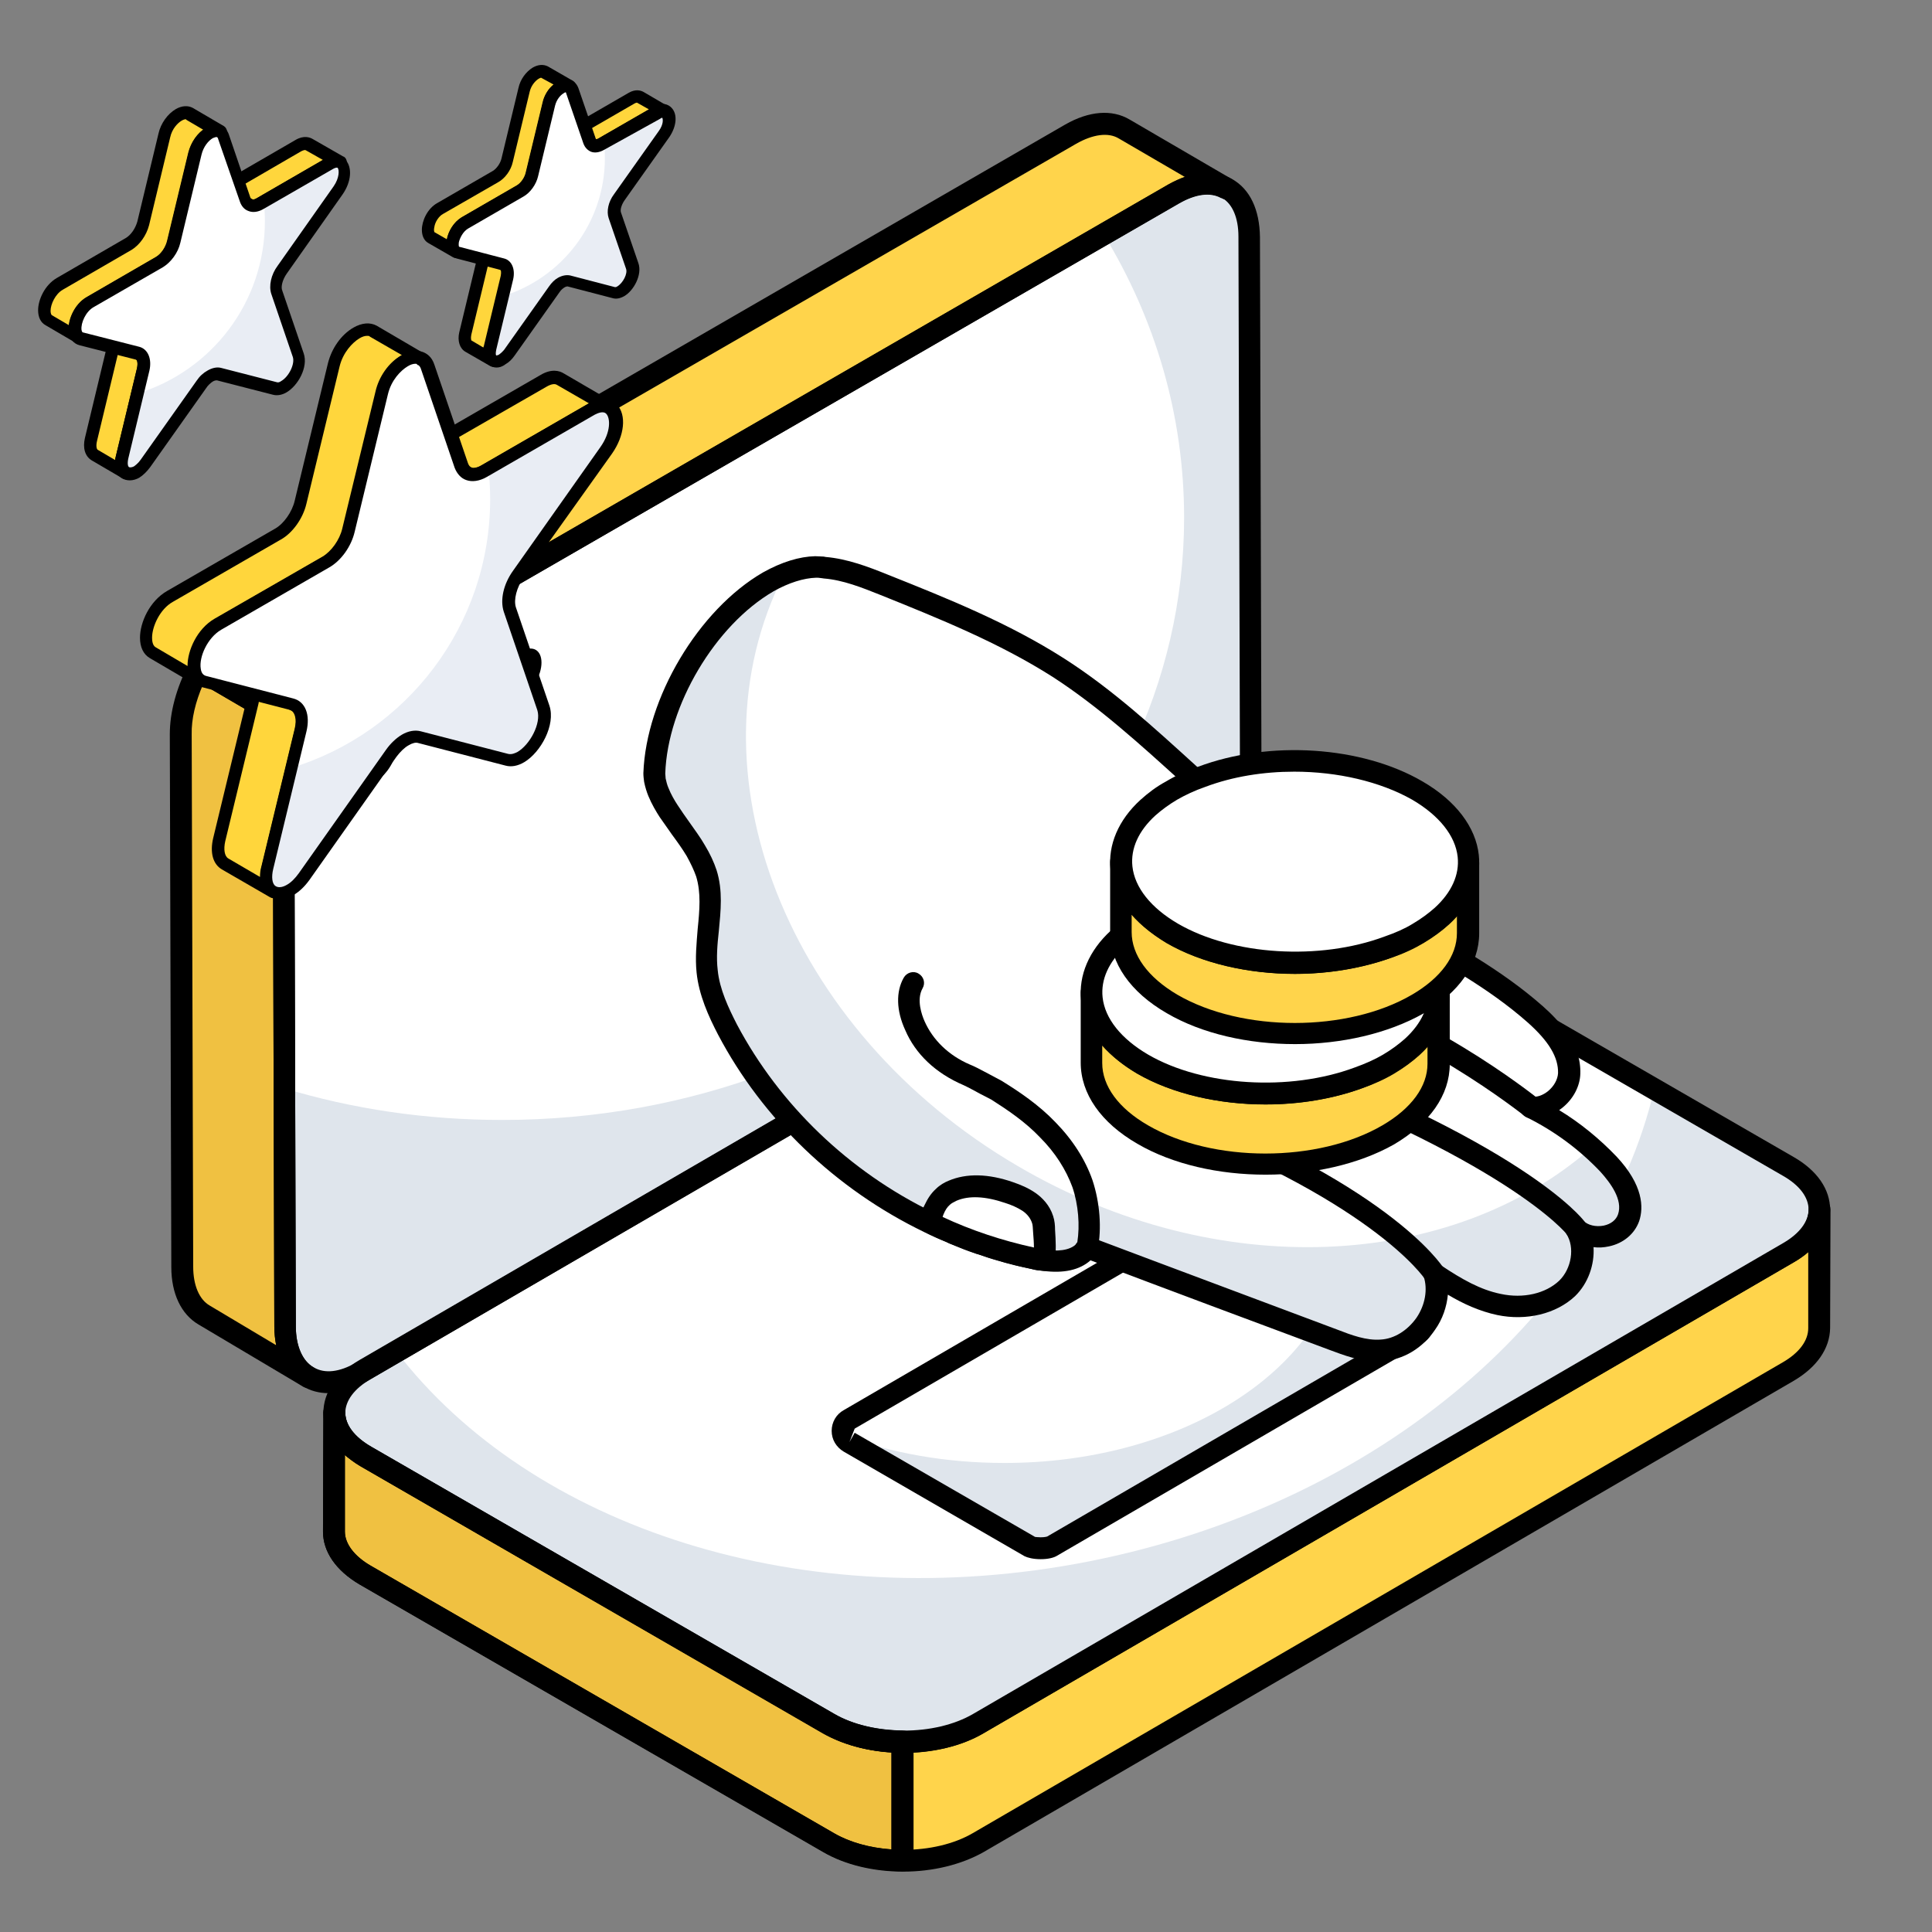 <?xml version="1.0" encoding="utf-8"?>
<!-- Generator: Adobe Illustrator 23.0.2, SVG Export Plug-In . SVG Version: 6.00 Build 0)  -->
<svg version="1.1" id="Layer_1" xmlns="http://www.w3.org/2000/svg" xmlns:xlink="http://www.w3.org/1999/xlink" x="0px" y="0px"
	 viewBox="0 0 512 512" style="enable-background:new 0 0 512 512;" xml:space="preserve">
<rect x="0" y="0" width="512" height="512" fill="#808080" stroke="none"/>
<style type="text/css">
	.st0{fill:#FFFFFF;}
	.st1{fill:#DFE5EC;}
	.st2{fill:#FFD44B;}
	.st3{fill:#F0C141;}
	.st4{enable-background:new    ;}
	.st5{fill:#FFD63C;}
	.st6{fill:#E9EDF4;}
</style>
<g>
	<g>
		<g>
			<path class="st0" d="M311,51.4c11-6.3,19.9-1.3,19.9,11.4l0.4,141.1c0,12.7-8.8,28-19.8,34.3l-216,125.6c-11,6.3-20,0.5-20-12.2
				l-0.4-141.1c0-12.6,8.9-28,19.8-34.3L311,51.4z"/>
		</g>
		<g>
			<path class="st1" d="M331.3,203.8c0,12.7-8.9,28-19.8,34.3l-216,125.6c-11,6.3-20,0.4-20.1-12.2l-0.1-63.1
				c18.1,5.5,37.6,8.4,57.8,8.4c99.8,0,180.7-71.5,180.7-159.6c0-27.2-7.7-52.8-21.3-75.1L311,51.4c11-6.3,19.9-1.2,19.9,11.4
				L331.3,203.8z"/>
		</g>
		<g>
			<g>
				<g>
					<g>
						<g>
							<path class="st2" d="M482.1,320.7l-0.1,31.5c-0.1,4.1-2.8,8.2-8.2,11.4L259.2,488.3c-10.9,6.4-28.7,6.4-39.7,0L96.7,417.4
								c-5.5-3.2-8.2-7.4-8.2-11.5l0.1-31.6c0,4.2,2.8,8.4,8.3,11.6l122.8,70.8c11,6.4,28.8,6.4,39.7,0l214.7-124.7
								C479.4,328.9,482.1,324.8,482.1,320.7z"/>
						</g>
					</g>
					<g>
						<g>
							<path class="st3" d="M239.1,461.6c-7.1-0.1-14.1-1.6-19.5-4.8L96.9,386c-5.5-3.2-8.3-7.4-8.3-11.6l-0.1,31.6
								c0,4.1,2.8,8.3,8.2,11.5l122.8,70.8c5.4,3.1,12.5,4.7,19.6,4.8V461.6z"/>
						</g>
					</g>
					<g>
						<g>
							<path class="st0" d="M473.8,309.1c11,6.4,11,16.6,0.1,23L259.3,456.8c-10.9,6.3-28.7,6.4-39.7,0L96.8,385.9
								c-11-6.3-11-16.6-0.1-23l214.7-124.8c10.9-6.3,28.7-6.4,39.6,0L473.8,309.1z"/>
						</g>
					</g>
					<g>
						<g>
							<path class="st1" d="M474,332.1L259.3,456.8c-10.9,6.3-28.6,6.3-39.7,0L96.8,385.9c-11-6.3-11-16.6-0.1-23l8.3-4.8
								c35.7,46.6,107.7,70.6,183.5,55.7c77.7-15.3,136.3-66.8,149.9-125.2l35.4,20.4C484.9,315.5,484.9,325.7,474,332.1z"/>
						</g>
					</g>
				</g>
			</g>
		</g>
		<g>
			<path class="st3" d="M47.9,194.6l0.4,141.1c0,6.2,2.3,10.7,5.8,12.8l27.6,16.4c-3.5-2-6.1-7.1-6.1-13.3l-0.4-141.1
				c0-5.6,1.8-11.6,4.6-17.2l-27.2-15.9C49.6,183,47.8,189,47.9,194.6z"/>
		</g>
		<g>
			<path class="st2" d="M297.9,34.2c-3.6-2.1-8.6-1.8-14.2,1.4L67.7,160.3c-6.1,3.6-11.5,9.9-15.2,17.1l27.2,15.9
				c3.6-7.1,9.1-13.5,15.2-17.1L311,51.4c5.5-3.2,10.5-3.5,14.1-1.4L297.9,34.2z"/>
		</g>
		<g>
			<path d="M87,369.2c-2.4,0-4.7-0.6-6.7-1.8c-4.8-2.8-7.6-8.6-7.6-15.9l-0.4-141.1c0-13.7,9.3-29.9,21.3-36.8L309.6,48.9
				c6.3-3.6,12.3-4.1,17-1.4c4.7,2.7,7.2,8.1,7.3,15.3l0.4,141.1c0,13.8-9.3,29.9-21.2,36.8L97,366.2
				C93.5,368.2,90.2,369.2,87,369.2z M319.9,51.5c-2.2,0-4.8,0.8-7.5,2.4l0,0L96.4,178.6c-10.2,5.9-18.4,20.1-18.4,31.8l0.4,141.1
				c0,5.2,1.7,9.2,4.8,10.9c2.9,1.7,6.8,1.2,11-1.2l216-125.6c10.2-5.9,18.4-20.1,18.4-31.8l-0.4-141.1c0-5-1.6-8.7-4.4-10.3
				C322.6,51.8,321.3,51.5,319.9,51.5z M311,51.4L311,51.4L311,51.4z"/>
		</g>
		<g>
			<g>
				<g>
					<g>
						<g>
							<path d="M239.4,496c-7.7,0-15.3-1.7-21.3-5.2L95.3,419.9c-6.3-3.7-9.7-8.7-9.7-14l0.1-31.6c0-1.6,1.3-2.9,2.9-2.9l0,0
								c1.6,0,2.9,1.3,2.9,2.9c0,3.3,2.4,6.5,6.9,9.1l122.7,70.8c10.2,5.9,26.7,5.9,36.8,0l214.7-124.8c4.3-2.5,6.7-5.7,6.7-8.9v0
								c0-1.6,1.3-2.9,2.9-2.9l0,0c1.6,0,2.9,1.3,2.9,2.9v0l0,0c0,0,0,0,0,0l-0.1,31.5c-0.1,5.4-3.5,10.3-9.6,13.9L260.7,490.8
								C254.7,494.2,247.1,496,239.4,496z M91.4,385.6l0,20.3c0,3.2,2.5,6.5,6.8,9L221,485.8c10.2,5.9,26.7,5.9,36.8,0l214.7-124.8
								c4.3-2.5,6.7-5.7,6.7-9l0-20.2c-1.1,1-2.4,1.9-3.8,2.7L260.7,459.3c-11.9,7-30.6,7-42.6,0L95.4,388.5
								C93.9,387.6,92.6,386.6,91.4,385.6z"/>
						</g>
					</g>
					<g>
						<g>
							<path d="M239.1,495.9C239.1,495.9,239.1,495.9,239.1,495.9c-7.9-0.1-15.4-1.9-21-5.2L95.3,419.9c-6.3-3.7-9.7-8.7-9.7-14
								l0.1-31.6c0-1.6,1.3-2.9,2.9-2.9l0,0c1.6,0,2.9,1.3,2.9,2.9c0,3.3,2.4,6.5,6.9,9.1l122.7,70.8c4.8,2.8,11.2,4.3,18.1,4.4
								c1.6,0,2.9,1.3,2.9,2.9v31.5c0,0.8-0.3,1.5-0.8,2C240.6,495.6,239.9,495.9,239.1,495.9z M91.4,385.6l0,20.3
								c0,3.2,2.5,6.5,6.8,9L221,485.8c4.1,2.4,9.4,3.9,15.2,4.3v-25.7c-6.8-0.4-13.1-2.2-18.1-5L95.4,388.5
								C93.9,387.6,92.6,386.6,91.4,385.6z"/>
						</g>
					</g>
					<g>
						<g>
							<path d="M239.5,464.5c-7.7,0-15.3-1.7-21.3-5.2L95.4,388.4c-6.2-3.6-9.7-8.6-9.7-14c0-5.4,3.4-10.4,9.6-14L310,235.7
								c11.9-6.9,30.6-6.9,42.5,0l122.8,70.9l0,0c6.3,3.6,9.7,8.6,9.7,14c0,5.4-3.4,10.3-9.6,13.9L260.7,459.3
								C254.8,462.8,247.1,464.5,239.5,464.5z M331.2,236.3c-6.7,0-13.3,1.5-18.4,4.4L98.2,365.5c-4.3,2.5-6.7,5.7-6.7,9
								c0,3.3,2.4,6.5,6.8,9l122.8,70.9c10.2,5.9,26.7,5.9,36.8,0l214.7-124.8c4.3-2.5,6.7-5.7,6.7-9c0-3.3-2.4-6.5-6.8-9
								l-122.8-70.9C344.5,237.8,337.9,236.3,331.2,236.3z"/>
						</g>
					</g>
				</g>
			</g>
		</g>
		<g>
			<path d="M81.6,367.8c-0.5,0-1-0.1-1.4-0.4c-0.2-0.1-0.3-0.2-0.5-0.3L52.6,351c-4.6-2.7-7.2-8.2-7.2-15.2L45,194.6
				c0-5.8,1.7-12.2,5-18.6c0.4-0.7,1-1.2,1.7-1.4c0.8-0.2,1.6-0.1,2.3,0.3l27.2,15.9c1.3,0.8,1.8,2.4,1.1,3.8
				c-2.8,5.5-4.3,11.2-4.3,15.9l0.4,141.1c0,5.5,2.1,9.2,4.4,10.6l0.3,0.2c1.4,0.8,1.8,2.5,1,3.9C83.5,367.2,82.6,367.8,81.6,367.8z
				 M53.8,181.4c-2,4.6-3.1,9.2-3,13.2v0l0.4,141.1c0,4.9,1.6,8.7,4.4,10.3l17.6,10.5c-0.3-1.6-0.5-3.2-0.5-4.9l-0.4-141.1
				c0-5,1.3-10.5,3.8-16.1L53.8,181.4z"/>
		</g>
		<g>
			<path d="M79.7,196.1c-0.5,0-1-0.1-1.4-0.4l-27.2-15.9c-1.3-0.8-1.8-2.4-1.1-3.8c4.1-7.9,10-14.6,16.3-18.2L282.3,33
				c6.3-3.6,12.4-4.1,17.1-1.3l27.1,15.8c0,0,0.1,0,0.1,0.1c1.4,0.8,1.8,2.6,1,3.9c-0.8,1.4-2.6,1.8-3.9,1l-0.1,0
				c-2.8-1.6-6.7-1.1-11.1,1.4L96.4,178.6c-5.4,3.1-10.5,8.9-14.1,15.9c-0.4,0.7-1,1.2-1.8,1.5C80.3,196.1,80,196.1,79.7,196.1z
				 M56.4,176.3l22.2,13c4-6.7,9.3-12.3,14.9-15.6L309.6,48.9c1.5-0.8,3-1.5,4.4-2l-17.5-10.2c0,0,0,0,0,0
				c-2.8-1.7-6.9-1.1-11.3,1.4L69.1,162.8C64.4,165.5,59.8,170.4,56.4,176.3z"/>
		</g>
		<g>
			<g>
				<g>
					<g>
						<path d="M99.8,194.9c2.9-1.7,5.2-0.3,5.2,3c0,3.3-2.3,7.3-5.2,8.9c-2.9,1.6-5.2,0.3-5.2-3C94.6,200.5,96.9,196.5,99.8,194.9z"
							/>
					</g>
				</g>
			</g>
		</g>
		<g>
			<g>
				<g>
					<g>
						<path d="M119.1,183.7c2.9-1.7,5.2-0.3,5.2,3c0,3.3-2.3,7.3-5.2,8.9c-2.9,1.6-5.2,0.3-5.2-3
							C113.9,189.4,116.2,185.4,119.1,183.7z"/>
					</g>
				</g>
			</g>
		</g>
		<g>
			<g>
				<g>
					<g>
						<path d="M138.3,172.6c2.9-1.7,5.2-0.3,5.2,3c0,3.3-2.3,7.3-5.2,8.9c-2.9,1.6-5.2,0.3-5.2-3
							C133.2,178.3,135.5,174.2,138.3,172.6z"/>
					</g>
				</g>
			</g>
		</g>
		<g>
			<path class="st0" d="M275.8,410.3c-1.6,0-2.7-0.4-2.9-0.5l-47.8-27.6c-2.3-1.3-2.3-4.7,0-6.1l96.8-56.3c0.2-0.1,1.3-0.5,2.9-0.5
				c1.6,0,2.7,0.4,2.9,0.5l47.8,27.6c2.3,1.3,2.3,4.7,0,6.1l-96.8,56.3C278.5,410,277.4,410.3,275.8,410.3z"/>
		</g>
		<g>
			<path class="st1" d="M375.5,353.6l-96.8,56.3c-0.2,0.1-1.3,0.4-2.9,0.4c-1.7,0-2.7-0.4-3-0.5l-47.8-27.6
				c-0.8-0.4-1.4-1.2-1.6-1.9c12.7,4.8,27.3,7.4,42.8,7.4c44.8,0,81.9-22.5,88.7-52l20.5,11.9C377.8,348.9,377.8,352.2,375.5,353.6z
				"/>
		</g>
		<g>
			<path d="M275.8,413.2c-2,0-3.5-0.4-4.3-0.8l-47.9-27.7c-2-1.2-3.2-3.2-3.2-5.5c0-2.3,1.2-4.4,3.2-5.5l96.8-56.3
				c1.8-0.9,7-0.8,8.5-0.1l48,27.7c2,1.2,3.2,3.2,3.2,5.5c0,2.3-1.2,4.4-3.2,5.5l-96.8,56.3C279.3,412.8,277.8,413.2,275.8,413.2z
				 M274.3,407.3c0.1,0,0.7,0.1,1.5,0.1c1.1,0,1.7-0.2,1.7-0.2l96.5-56.1V350l-47.8-27.6c0.1,0-0.5-0.1-1.5-0.1
				c-1.1,0-1.7,0.2-1.7,0.2l-96.5,56.1l-1.4,3.6l1.4-2.5L274.3,407.3C274.3,407.3,274.3,407.3,274.3,407.3z M274.4,407.4
				L274.4,407.4L274.4,407.4z"/>
		</g>
	</g>
	<g>
		<g>
			<g>
				<g>
					<g>
						<g>
							<g>
								<g>
									<g>
										<g>
											<g>
												<g>
													<g>
														<g>
															<g>
																<g>
																	<g>
																		<g>
																			<g>
																				<g>
																					<g>
																						<g>
																							<g>
																								<path class="st0" d="M431.6,322.7c-1.9,5.5-10.2,6.8-14,2.8c3.2,4.8,1.9,12-2.3,16.1
																									c-4.6,4.4-11.8,5.5-18,4.2c-6.3-1.3-11.8-4.6-17.1-8.2l-0.1-0.1c2.9,9.1-4.4,19.9-14,20.4
																									c-4.3,0.3-8.5-1.3-12.6-2.8c-21.8-8.1-43.6-16.3-65.3-24.5c0,0,0,0,0,0c-0.2,0.2-0.4,0.5-0.5,0.7
																									c-2.5,2.8-6.8,3.2-10.8,2.7c-1-0.1-1.9-0.2-2.8-0.4c-3-0.6-5.9-1.3-8.7-2.2c-1.8-0.5-3.6-1.1-5.3-1.7
																									c-0.2,0-0.4-0.1-0.6-0.1c-2-0.7-3.9-1.5-5.8-2.3c-0.5-0.2-0.9-0.4-1.4-0.6c-2.1-0.8-4-1.8-6-2.7
																									c-22.5-10.9-41.6-28.9-53.3-51c-2.5-4.9-4.9-10-5.4-15.5c-0.9-8.6,2.4-17.6-0.1-25.9
																									c-0.7-2.2-1.7-4.1-2.8-6c-2.2-3.7-4.9-6.9-7.2-10.5c-1.1-1.6-2-3.3-2.7-5.1c-0.4-1-0.7-2-0.9-3.2
																									c-0.1-0.6-0.1-1.1-0.1-1.8c0.6-18.9,14-41.3,30.2-50.7c4.4-2.5,8.7-3.9,12.5-3.9h0.2c0.6,0,1.3,0.1,1.9,0.1
																									c0.1,0,0.2,0,0.3,0.1c5.5,0.4,10.8,2.5,15.9,4.6c15.8,6.3,31.8,12.7,46.1,21.9c24,15.4,42.4,38.1,66,54.1
																									c19.6,13.4,42.6,22,60.4,37.7c4.7,4.1,9.2,9.5,9,15.7c-0.2,5.1-5.6,9.7-10.1,8.9
																									c7.7,3.8,14.7,8.9,20.5,15.1C429.9,312.4,433.3,317.6,431.6,322.7z"/>
																							</g>
																							<g>
																								<path class="st1" d="M431.6,322.7c-1.9,5.5-10.2,6.8-14,2.8c3.2,4.8,1.8,12-2.3,16.1
																									c-4.7,4.4-11.8,5.5-18,4.2c-6.3-1.3-11.8-4.6-17.1-8.2l-0.1-0.1c3,9.1-4.4,19.9-14,20.4
																									c-4.3,0.3-8.5-1.3-12.6-2.8c-21.8-8.2-43.6-16.3-65.3-24.5c0,0,0,0,0,0c-0.2,0.2-0.4,0.4-0.5,0.7
																									c-2.5,2.8-6.7,3.2-10.8,2.7c-1,0-1.9-0.2-2.8-0.4c-3-0.7-5.9-1.4-8.8-2.2c-1.8-0.5-3.6-1.1-5.3-1.7
																									c-0.2,0-0.4-0.1-0.6-0.1c-2-0.7-4-1.5-5.9-2.3c-0.5-0.2-0.9-0.4-1.4-0.6c-2-0.8-4-1.8-6-2.7
																									c-22.5-10.9-41.6-28.9-53.3-51c-2.5-4.9-4.8-10-5.4-15.5c-0.9-8.6,2.4-17.6-0.1-25.9
																									c-0.7-2.2-1.7-4.1-2.8-6c-2.2-3.7-4.9-7-7.2-10.5c-1.1-1.6-2.1-3.3-2.8-5.1c-0.4-1-0.7-2-0.9-3.2
																									c-0.1-0.5-0.2-1.1-0.2-1.7c0.7-19,14-41.3,30.2-50.8c1.4-0.8,2.8-1.4,4.1-2c-26.2,51.7,0.6,120.8,62,156.7
																									c53,31.1,115.1,27.6,152-4.8c1.6,1.4,3.1,2.8,4.5,4.3C429.9,312.4,433.3,317.6,431.6,322.7z"/>
																							</g>
																							<g>
																								<path d="M365,360.8c-4.6,0-9-1.7-12.5-3c-21.2-7.9-42.4-15.8-63.5-23.8c-2.9,2.6-7.2,3.5-12.5,2.8
																									c-1-0.1-2.1-0.2-3.1-0.5c-3-0.6-5.9-1.3-8.9-2.2c-1.8-0.5-3.6-1.1-5.3-1.7c-0.3-0.1-0.5-0.1-0.7-0.2
																									c-2.1-0.7-4.1-1.5-6-2.3c-0.8-0.3-1.3-0.5-1.8-0.8c-1.8-0.7-3.8-1.6-5.8-2.6
																									c-23.4-11.3-42.8-29.9-54.6-52.3c-2.5-4.8-5.1-10.5-5.7-16.5c-0.4-3.9,0-7.8,0.3-11.6
																									c0.5-4.9,0.9-9.5-0.4-13.8c-0.6-1.7-1.4-3.4-2.5-5.4c-1.2-2-2.5-3.8-3.9-5.7c-1.1-1.6-2.2-3.1-3.3-4.7
																									c-0.9-1.4-2.1-3.4-3-5.6c-0.4-1-0.8-2.2-1.1-3.7c-0.1-0.8-0.2-1.5-0.2-2.3c0.7-19.9,14.6-43.3,31.7-53.2
																									c5-2.8,9.7-4.2,13.8-4.3h0c1,0,1.6,0.1,2.3,0.1c0.2,0,0.3,0.1,0.5,0.1c5.8,0.5,11.3,2.6,16.5,4.7
																									c15.8,6.3,32,12.8,46.7,22.2c12.7,8.1,23.9,18.4,34.8,28.3c9.9,9,20.1,18.3,31.3,25.9
																									c7.7,5.3,16.2,9.9,24.4,14.4c12.5,6.8,25.4,13.9,36.3,23.5c4.4,3.9,10.3,10.1,10,18c-0.1,3.3-1.9,6.7-4.8,9
																									c-0.3,0.2-0.5,0.4-0.8,0.6c5.6,3.4,10.7,7.6,15.2,12.3c7.1,7.6,7.2,13.5,6,17.1c0,0,0,0,0,0
																									c-1.2,3.4-4.2,5.9-8,6.7c-1.4,0.3-2.8,0.4-4.1,0.2c0.3,4.6-1.4,9.6-4.9,13c-5,4.7-12.9,6.6-20.6,5
																									c-4.7-1-9.1-3-13.1-5.4c-0.3,3.2-1.4,6.5-3.4,9.3c-3.3,4.9-8.5,8-13.9,8.3
																									C365.9,360.8,365.5,360.8,365,360.8z M288.2,327.7c0.3,0,0.7,0.1,1,0.2c21.7,8.2,43.5,16.3,65.3,24.5
																									c3.6,1.4,7.6,2.9,11.4,2.6c3.6-0.2,7.1-2.4,9.5-5.8c2.3-3.4,3-7.5,1.9-10.9c-0.4-1.3,0.1-2.6,1.2-3.3
																									c1.1-0.7,2.6-0.5,3.5,0.4c5.4,3.6,10.3,6.4,15.7,7.5c6,1.3,11.9-0.1,15.5-3.5c3.3-3.2,4.2-8.9,1.9-12.4
																									c-0.8-1.2-0.6-2.9,0.6-3.8c1.2-0.9,2.8-0.8,3.9,0.3c1.2,1.2,3.3,1.7,5.4,1.3c1.9-0.4,3.3-1.5,3.8-3
																									c1.3-3.8-1.9-8.2-4.7-11.3c-5.6-5.9-12.2-10.8-19.7-14.5c-1.3-0.6-1.9-2.1-1.5-3.5c0.4-1.4,1.8-2.2,3.2-1.9
																									c1.2,0.2,2.7-0.3,4.1-1.4c1.6-1.3,2.6-3.1,2.7-4.8c0.1-4.2-2.4-8.4-8-13.4c-10.4-9.2-23-16.1-35.2-22.8
																									c-8.3-4.5-16.9-9.2-24.8-14.7c-11.5-7.8-21.9-17.2-31.9-26.4c-10.7-9.7-21.8-19.8-34-27.7
																									c-14.3-9.1-30.2-15.5-45.6-21.7c-5-2-10-4-15.1-4.4c-0.2,0-0.4-0.1-0.7-0.1c-0.6-0.1-1-0.1-1.3-0.1
																									c-3.3,0.1-7.2,1.3-11.3,3.6c-15.5,9-28.1,30.3-28.7,48.3c0,0.4,0.1,0.8,0.1,1.3c0.2,0.9,0.4,1.7,0.7,2.4
																									c0.7,1.8,1.7,3.5,2.5,4.7c1,1.5,2,3,3.1,4.5c1.4,2,2.9,4,4.1,6.1c1.4,2.3,2.4,4.5,3.1,6.6
																									c1.7,5.4,1.1,10.8,0.6,16.1c-0.4,3.6-0.7,7.1-0.3,10.4c0.5,5.1,2.9,10.1,5.1,14.4
																									c11.3,21.3,29.7,39,52,49.8c1.9,1,3.8,1.8,5.8,2.7c0.6,0.3,0.8,0.4,1,0.5c2.2,0.9,4.2,1.7,6.1,2.4
																									c2.3,0.8,4,1.3,5.7,1.8c2.9,0.8,5.7,1.5,8.6,2.1c0.8,0.2,1.6,0.3,2.4,0.4c2.9,0.4,6.6,0.4,8.5-1.7
																									c0.5-0.7,1.4-1.4,2.3-1.4c0.2,0,0.3,0,0.5,0V327.7z M288.1,330.6L288.1,330.6L288.1,330.6z M431.6,322.7
																									L431.6,322.7L431.6,322.7z"/>
																							</g>
																							<g>
																								<path d="M417.6,328.3c-0.9,0-1.7-0.4-2.3-1.1l0,0c-0.1-0.2-15.9-19.9-86.3-45.8c-1.5-0.5-2.3-2.2-1.7-3.7
																									c0.5-1.5,2.2-2.3,3.7-1.7c72.6,26.6,88.3,46.9,88.9,47.7c1,1.3,0.7,3.1-0.6,4
																									C418.8,328.1,418.2,328.3,417.6,328.3z"/>
																							</g>
																							<g>
																								<path d="M380.1,340.4c-1,0-1.9-0.5-2.4-1.3c-0.2-0.4-14.5-21.6-74-43.4c-1.5-0.5-2.3-2.2-1.7-3.7
																									c0.5-1.5,2.2-2.3,3.7-1.7c61.9,22.7,76.3,44.9,76.9,45.8c0.8,1.3,0.4,3.1-0.9,4
																									C381.1,340.2,380.6,340.4,380.1,340.4z"/>
																							</g>
																							<g>
																								<path d="M405.9,296.4c-0.6,0-1.3-0.2-1.8-0.6c-0.3-0.2-29.9-23.9-60.9-31.6c-1.5-0.4-2.5-1.9-2.1-3.5
																									c0.4-1.5,1.9-2.5,3.5-2.1c32.3,8,61.9,31.7,63.2,32.7c1.2,1,1.4,2.8,0.4,4
																									C407.5,296,406.7,296.4,405.9,296.4z"/>
																							</g>
																						</g>
																					</g>
																				</g>
																			</g>
																			<g>
																				<g>
																					<path d="M287.6,334.1c-0.7,0-1.3-0.2-1.9-0.7c-1.2-1-1.3-2.9-0.3-4.1c0,0,0.1-0.1,0.1-0.1
																						c0.7-4.4,0.3-9.9-1.3-14.6c-1.7-4.6-4.5-9.1-8.6-13.2c-3.9-4.1-8.5-7.2-12.9-10c-0.8-0.4-1.9-1-2.9-1.5
																						c-1.5-0.8-2.9-1.6-4.4-2.3c-7.5-3.2-12.8-8.3-15.5-14.6c-2.4-5.2-2.5-10.2-0.4-13.9c0.8-1.4,2.6-1.9,3.9-1.1
																						c1.4,0.8,1.9,2.5,1.1,3.9c-1.7,3-0.2,7.1,0.5,8.7c2.2,5,6.4,9.1,12,11.5c0,0,0.7,0.3,0.7,0.3
																						c1.6,0.7,3.1,1.6,4.7,2.4c1,0.5,2,1.1,3,1.6c4.7,2.9,9.9,6.4,14.3,11c4.6,4.7,7.9,9.9,9.8,15.3
																						c2,6,2.5,12.9,1.4,18.4c-0.1,0.6-0.4,1.1-0.9,1.5c-0.1,0.2-0.2,0.3-0.4,0.4
																						C289.2,333.8,288.4,334.1,287.6,334.1z"/>
																				</g>
																			</g>
																		</g>
																	</g>
																</g>
															</g>
														</g>
													</g>
													<g>
														<path class="st0" d="M276.8,334c-0.9-0.1-1.9-0.2-2.8-0.4c-9.7-2-19-5.2-27.9-9.6c0.4-1.1,0.9-2.2,1.4-3.2
															c0.6-1.2,1.3-2.4,2.3-3.4c0.8-0.8,1.7-1.3,2.7-1.7c4.7-2,10.2-1.1,15,0.5c1.9,0.6,3.7,1.4,5.3,2.5
															c1.6,1.1,3,2.7,3.5,4.6c0.4,1.1,0.4,2.3,0.4,3.4C276.9,329.1,277.1,331.5,276.8,334z"/>
														<path d="M276.8,336.8c-0.1,0-0.1,0-0.2,0c-1.1-0.1-2.1-0.2-3.2-0.5c-9.9-2.1-19.5-5.4-28.5-9.9
															c-1.3-0.6-1.9-2.1-1.5-3.4c0.3-1,0.7-1.9,1.2-2.8l0.4-0.8c0.9-1.9,1.8-3.2,3-4.3c1.1-1.1,2.4-1.8,3.4-2.2
															c4.7-2,10.5-1.9,17.1,0.4c2,0.7,4,1.5,6,2.9c1.7,1.2,3.7,3.2,4.6,6.1c0.4,1.2,0.5,2.5,0.5,3.6c0.2,2.9,0.3,5.7,0,8.4
															C279.5,335.8,278.2,336.8,276.8,336.8z M249.8,322.5c7.7,3.6,15.9,6.3,24.2,8.1c0-1.3-0.1-2.5-0.2-3.8
															c-0.1-1.4-0.1-2.2-0.3-2.7c-0.4-1.2-1.2-2.3-2.5-3.2c-1.4-0.9-3-1.6-4.6-2.1c-5.3-1.8-9.6-2-12.9-0.6
															c-0.8,0.4-1.4,0.7-1.8,1.1c-0.7,0.6-1.2,1.4-1.7,2.6L249.8,322.5z"/>
													</g>
												</g>
											</g>
										</g>
									</g>
								</g>
							</g>
						</g>
					</g>
				</g>
			</g>
		</g>
	</g>
	<g>
		<g>
			<g>
				<g>
					<g>
						<g>
							<path class="st2" d="M381.3,263.2l0,18.7c0,6.8-4.5,13.6-13.4,18.8c-17.9,10.5-47.1,10.5-65.1,0c-9.1-5.3-13.6-12.2-13.6-19
								l0-18.7c0,6.9,4.5,13.8,13.6,19c18.1,10.5,47.2,10.5,65.1,0C376.9,276.8,381.3,270,381.3,263.2z"/>
						</g>
						<g>
							<path d="M335.4,311.3c-12.3,0-24.6-2.7-34-8.2c-9.7-5.6-15-13.3-15-21.5l0-18.6c0,0,0,0,0,0c0-1.6,1.3-2.9,2.9-2.9h0
								c1.6,0,2.9,1.3,2.9,2.9v0.1c0,6.1,4.3,12,12.1,16.5c17.2,10,45.1,10,62.2,0c7.7-4.5,11.9-10.3,11.9-16.3
								c0-1.6,1.3-2.9,2.9-2.9c0,0,0,0,0,0c1.6,0,2.9,1.3,2.9,2.9l0,0l0,0l0,18.7c0,8.2-5.3,15.7-14.8,21.3
								C360,308.6,347.7,311.3,335.4,311.3z M292.1,277.1l0,4.6c0,6.1,4.3,12,12.1,16.5c17.2,10,45.1,10,62.2,0
								c7.7-4.5,11.9-10.3,11.9-16.3l0-4.6c-2.3,2.6-5.4,5.1-9,7.2c-18.7,10.9-49.2,10.9-68,0C297.6,282.3,294.5,279.8,292.1,277.1z
								"/>
						</g>
					</g>
				</g>
				<g>
					<g>
						<path class="st0" d="M374.2,277.4c-1.8,1.6-3.9,3.2-6.3,4.6c-2.5,1.5-5.2,2.7-8,3.7c-17.7,6.6-41.6,5.3-57.1-3.7
							c-15.6-9.1-17.8-22.9-6.5-33.3c1.8-1.6,3.9-3.2,6.3-4.6c2.5-1.5,5.2-2.7,8-3.7c17.7-6.6,41.6-5.4,57.1,3.7
							C383.3,253.2,385.5,267.1,374.2,277.4z"/>
					</g>
				</g>
				<g>
					<g>
						<path d="M335.4,292.7c-12.3,0-24.6-2.8-34-8.2c-8.8-5.1-14.1-12.1-14.9-19.5c-0.7-6.5,2.1-13.1,7.9-18.4
							c2-1.8,4.2-3.4,6.8-4.9c2.5-1.5,5.3-2.8,8.5-3.9c18.9-7.1,43.4-5.5,59.5,3.9c8.8,5.1,14.1,12.1,14.9,19.5
							c0.7,6.5-2.1,13.1-7.9,18.4c0,0,0,0,0,0c-2,1.8-4.2,3.4-6.7,4.9c-2.5,1.5-5.4,2.8-8.5,3.9C353,291.3,344.2,292.7,335.4,292.7z
							 M335.1,239.2c-8.2,0-16.3,1.3-23.5,4c-2.9,1-5.4,2.2-7.5,3.4c-2.2,1.3-4.1,2.7-5.8,4.2c-4.5,4.1-6.6,8.8-6.1,13.5
							c0.6,5.6,4.9,11,12.1,15.2c14.5,8.4,37.5,9.8,54.7,3.4c2.8-1,5.3-2.1,7.5-3.4c2.2-1.3,4.1-2.7,5.8-4.2l0,0
							c4.5-4.1,6.6-8.8,6.1-13.5c-0.6-5.6-4.9-11-12.1-15.2C357.9,241.7,346.5,239.2,335.1,239.2z M374.2,277.5L374.2,277.5
							L374.2,277.5z"/>
					</g>
				</g>
			</g>
		</g>
	</g>
	<g>
		<g>
			<g>
				<g>
					<g>
						<g>
							<path class="st2" d="M389.2,228.5l0,18.7c0,6.8-4.5,13.6-13.4,18.8c-17.9,10.5-47.1,10.5-65.1,0c-9.1-5.3-13.6-12.2-13.6-19
								l0-18.7c0,6.9,4.5,13.8,13.6,19c18.1,10.5,47.2,10.5,65.1,0C384.7,242.1,389.1,235.3,389.2,228.5z"/>
						</g>
						<g>
							<path d="M343.2,276.7c-12.3,0-24.6-2.7-34-8.2c-9.7-5.6-15-13.3-15-21.5l0-18.6c0,0,0,0,0,0c0-1.6,1.3-2.9,2.9-2.9h0
								c1.6,0,2.9,1.3,2.9,2.9l0,0c0,0,0,0,0,0v0c0,6.1,4.3,12,12.1,16.5c17.2,10,45.1,10,62.2,0c7.7-4.5,11.9-10.3,11.9-16.3
								c0-1.6,1.3-2.9,2.9-2.9h0c1.6,0,2.9,1.3,2.9,2.9l0,0v0l0,18.7c0,8.2-5.3,15.7-14.8,21.3C367.8,273.9,355.5,276.7,343.2,276.7
								z M299.9,242.4l0,4.6c0,6.1,4.3,12,12.1,16.6c17.2,10,45.1,10,62.2,0c7.7-4.5,11.9-10.3,11.9-16.3l0-4.6
								c-2.3,2.6-5.4,5.1-9,7.2c-18.7,10.9-49.2,10.9-68,0C305.4,247.6,302.3,245.1,299.9,242.4z"/>
						</g>
					</g>
				</g>
				<g>
					<g>
						<path class="st0" d="M382,242.8c-1.8,1.6-3.9,3.2-6.3,4.6c-2.5,1.5-5.2,2.7-8,3.7c-17.7,6.6-41.6,5.3-57.1-3.7
							c-15.6-9.1-17.8-22.9-6.5-33.3c1.8-1.6,3.9-3.2,6.3-4.6c2.5-1.5,5.2-2.7,8-3.7c17.7-6.6,41.6-5.4,57.1,3.7
							C391.1,218.6,393.3,232.4,382,242.8z"/>
					</g>
				</g>
				<g>
					<g>
						<path d="M343.2,258.1c-12.3,0-24.6-2.8-34-8.2c-8.8-5.1-14.1-12.1-14.9-19.5c-0.7-6.5,2.1-13.1,7.9-18.4
							c2-1.8,4.2-3.5,6.8-4.9c2.5-1.5,5.3-2.8,8.5-3.9c18.9-7.1,43.4-5.5,59.5,3.9c8.8,5.1,14.1,12.1,14.9,19.5
							c0.7,6.5-2.1,13.1-7.9,18.4l0,0c-2,1.8-4.2,3.4-6.7,4.9c-2.5,1.5-5.3,2.8-8.5,3.9C360.8,256.6,352,258.1,343.2,258.1z
							 M343,204.5c-8.2,0-16.3,1.3-23.5,4c-2.9,1-5.4,2.2-7.5,3.4c-2.2,1.3-4.1,2.7-5.8,4.2c-4.5,4.1-6.6,8.8-6.1,13.5
							c0.6,5.6,4.9,11,12.1,15.2c14.5,8.4,37.5,9.8,54.7,3.4c2.9-1,5.4-2.1,7.5-3.4c2.2-1.3,4.1-2.7,5.8-4.2l0,0
							c4.5-4.1,6.6-8.8,6.1-13.5c-0.6-5.6-4.9-11-12.1-15.2C365.7,207.1,354.4,204.5,343,204.5z M382,242.8L382,242.8L382,242.8z"/>
					</g>
				</g>
			</g>
		</g>
	</g>
</g>
<g>
	<g>
		<g>
			<g>
				<g class="st4">
					<g>
						<g>
							<path class="st5" d="M161.2,107.9c-1.1-0.6-2.6-0.6-4.5,0.5l-28.6,16.5c-1.7,1-3.3,1.1-4.5,0.4l-12.8-7.4
								c1.2,0.7,2.7,0.6,4.5-0.4l28.6-16.5c1.8-1.1,3.4-1.1,4.5-0.5L161.2,107.9z"/>
							<path d="M125.3,127.4c-0.9,0-1.7-0.2-2.5-0.7l-12.7-7.4l0,0c-0.8-0.5-1.1-1.5-0.6-2.3s1.5-1.1,2.3-0.6l0,0
								c0.9,0.5,2.1-0.1,2.8-0.5l28.6-16.5c3-1.8,5.1-1.1,6.1-0.5l12.7,7.4c0,0,0,0,0.1,0c0.8,0.5,1,1.5,0.6,2.3
								c-0.5,0.8-1.5,1.1-2.3,0.6l0,0c-0.6-0.4-1.6-0.2-2.7,0.5l-28.6,16.5C127.7,127,126.5,127.4,125.3,127.4z M116.1,119l8.4,4.9
								c0.7,0.4,1.7,0.2,2.8-0.4l28.6-16.5c0.1,0,0.1-0.1,0.2-0.1l-8.5-4.9c-0.6-0.4-1.6-0.2-2.8,0.5L116.1,119
								C116.2,118.9,116.1,118.9,116.1,119z"/>
						</g>
					</g>
					<g>
						<g>
							<path class="st5" d="M70.9,229.9c-0.8,3.3,0,5.5,1.5,6.4l-12.8-7.4c-1.5-0.9-2.3-3.1-1.5-6.4l8.8-36.4
								c0.7-3.1,0.1-5.5-1.5-6.5l12.8,7.4c1.6,1,2.3,3.4,1.5,6.5L70.9,229.9z"/>
							<path d="M72.4,238c-0.3,0-0.6-0.1-0.8-0.2l0,0l-12.8-7.4c-2.4-1.4-3.2-4.5-2.3-8.3l8.8-36.4c0.5-2.2,0.2-4.1-0.8-4.6
								c-0.8-0.5-1.1-1.5-0.6-2.3s1.5-1.1,2.3-0.6l12.8,7.4c2.3,1.4,3.2,4.6,2.3,8.3l-8.8,36.4l0,0c-0.5,2.2-0.3,4,0.7,4.6l0,0
								c0.8,0.5,1.1,1.5,0.6,2.3C73.6,237.7,73,238,72.4,238z M68.8,183.6c0,0.9-0.1,1.9-0.3,2.9l-8.8,36.4c-0.5,2.2-0.2,4,0.8,4.6
								l8.4,4.9c0-0.9,0.1-1.9,0.4-2.9l8.8-36.4c0.6-2.5,0-4.2-0.8-4.7L68.8,183.6z M70.9,229.9L70.9,229.9L70.9,229.9z"/>
						</g>
					</g>
					<g>
						<g>
							<path class="st5" d="M111.7,95.1c-1.2-0.7-2.9-0.4-4.5,0.5c-2.5,1.5-5.1,4.6-6,8.5l-8.8,36.3c-0.8,3.5-3.3,6.9-6,8.5
								l-28.6,16.6c-5.7,3.3-8.3,12.7-4.5,15L40.5,173c-3.8-2.2-1.2-11.6,4.5-14.9l28.6-16.5c2.7-1.6,5.1-5,6-8.5l8.8-36.4
								c0.9-3.9,3.5-7,6-8.5c1.6-0.9,3.3-1.2,4.5-0.5L111.7,95.1z"/>
							<path d="M53.3,182.1c-0.3,0-0.6-0.1-0.8-0.2l0,0l0,0l-12.8-7.5c-1.7-1-2.6-2.9-2.6-5.4c0-4,2.5-9.7,7.2-12.4l28.6-16.5
								c2.3-1.3,4.5-4.4,5.2-7.4l8.8-36.4c1-4,3.5-7.6,6.8-9.5c2.3-1.3,4.4-1.4,6.1-0.5l12.8,7.5c0.8,0.5,1.1,1.5,0.6,2.3
								s-1.5,1.1-2.3,0.6c-0.6-0.4-1.7-0.2-2.8,0.5c-1.8,1.1-4.3,3.7-5.2,7.5L94.1,141c-0.9,3.9-3.7,7.7-6.8,9.5L58.6,167
								c-3.4,1.9-5.4,6.4-5.4,9.5c0,0.7,0.1,2.1,1,2.6c0.8,0.5,1.1,1.5,0.6,2.3C54.5,181.8,53.9,182.1,53.3,182.1z M97.3,89
								c-0.6,0-1.3,0.2-2.1,0.7c-1.8,1.1-4.3,3.7-5.2,7.4l-8.8,36.4c-0.9,3.9-3.7,7.8-6.8,9.5l-28.6,16.5c-3.4,1.9-5.5,6.5-5.5,9.5
								c0,0.7,0.1,2,0.9,2.5l8.5,5c0,0,0,0,0-0.1c0-4,2.5-9.7,7.1-12.4l28.7-16.5c2.3-1.4,4.5-4.4,5.2-7.4l8.8-36.3
								c0.9-4,3.5-7.7,6.8-9.6c0.1,0,0.1-0.1,0.2-0.1L98,89.2C97.9,89,97.6,89,97.3,89z"/>
						</g>
					</g>
				</g>
			</g>
			<g>
				<g>
					<path class="st0" d="M107.2,95.6c2.5-1.5,5.1-1.2,6,1.6l8.9,26.2c0.8,2.5,3.3,3.1,6,1.5l28.6-16.5c6.1-3.5,8.7,4,3.7,11
						l-23.1,32.7c-2.2,3.1-3.1,6.9-2.3,9.4l8.9,26.1c1.5,4.3-2.1,10.8-6,13c-1.2,0.7-2.5,1-3.7,0.7l-23.2-6c-1.1-0.3-2.4,0-3.7,0.8
						c-1.3,0.7-2.6,2-3.7,3.5l-23.1,32.7c-1.2,1.7-2.4,2.8-3.7,3.5c-3.9,2.3-7.5-0.1-6.1-6l8.8-36.4c0.8-3.5-0.1-6.2-2.3-6.8
						l-23.2-6c-5-1.3-2.4-11.7,3.7-15.3l28.6-16.5c2.7-1.6,5.2-5,6-8.5l8.8-36.4C102.2,100.2,104.7,97.1,107.2,95.6z"/>
				</g>
			</g>
			<g>
				<g>
					<path class="st6" d="M137.4,152.1c-2.2,3.1-3.1,6.9-2.3,9.4l9,26.1c1.4,4.3-2.1,10.8-6,13.1c-1.2,0.7-2.5,1-3.7,0.7l-23.2-6
						c-1.1-0.3-2.4,0-3.7,0.8s-2.6,2-3.7,3.5l-23.1,32.7c-1.2,1.6-2.5,2.8-3.7,3.5c-3.9,2.3-7.5-0.1-6.1-6l6.3-26.4
						c30.5-9.3,52.7-37.7,52.7-71.3c0-2.7-0.2-5.4-0.4-8.1l27.2-15.7c6.1-3.5,8.7,4,3.7,11L137.4,152.1z"/>
				</g>
			</g>
			<g>
				<g>
					<path d="M74.2,238.4c-1.1,0-2.1-0.3-3-1c-2-1.5-2.7-4.4-1.8-8l8.8-36.4c0.6-2.5,0.1-4.5-1.1-4.8l-23.2-6
						c-2.1-0.5-3.5-2.2-3.8-4.7c-0.6-4.3,2.1-10.8,7.1-13.6l28.6-16.5c2.3-1.4,4.5-4.4,5.2-7.4l8.8-36.4c1-4,3.6-7.7,6.8-9.5
						c1.9-1.1,3.9-1.4,5.5-0.8c1,0.4,2.3,1.2,3,3.3l8.9,26.1c0.2,0.6,0.5,1,1,1.2c0.6,0.2,1.6,0,2.6-0.6l28.6-16.5
						c2.8-1.6,5.5-1.5,7.3,0.4c2.6,2.8,2,8.3-1.3,13L138.8,153c-1.9,2.7-2.7,5.9-2.1,7.9l8.9,26.1c1.7,5.1-2.3,12.4-6.7,15
						c-1.7,1-3.4,1.3-4.9,0.9l-23.2-6c-0.6-0.2-1.5,0-2.5,0.6c-1.1,0.6-2.2,1.7-3.2,3L82,233.2c-1.3,1.8-2.7,3.1-4.2,4
						C76.6,238.1,75.3,238.4,74.2,238.4z M110.1,96.4c-0.6,0-1.3,0.2-2.1,0.7l0,0c-1.8,1.1-4.3,3.6-5.2,7.4L94,140.9
						c-0.9,3.9-3.6,7.7-6.8,9.5l-28.6,16.5c-3.6,2.1-5.9,7.2-5.4,10.3c0.2,1.6,1.1,1.8,1.3,1.9l23.2,6c3.2,0.8,4.6,4.3,3.5,8.8
						l-8.8,36.4c-0.5,2.1-0.3,3.9,0.6,4.5c0.7,0.5,1.8,0.4,3-0.3c1.1-0.6,2.2-1.7,3.2-3.1l23.1-32.7c1.2-1.7,2.7-3.1,4.2-4
						c1.7-1,3.5-1.3,5-0.9l23.2,6c0.9,0.2,1.8-0.2,2.4-0.5c3.3-1.9,6.4-7.6,5.3-11.1l-8.9-26.1c-1-3.1-0.1-7.3,2.5-10.9l23.1-32.7
						c2.9-4.1,2.6-7.7,1.6-8.8c-0.8-0.9-2.3-0.2-3.1,0.2L129,126.4c-1.9,1.1-3.9,1.4-5.5,0.8c-1.4-0.5-2.4-1.7-3-3.2l-8.9-26.1
						c-0.3-1-0.8-1.2-1-1.2C110.5,96.4,110.3,96.4,110.1,96.4z M107.2,95.6L107.2,95.6L107.2,95.6z"/>
				</g>
			</g>
		</g>
	</g>
	<g>
		<g>
			<g>
				<g class="st4">
					<g>
						<g>
							<path class="st5" d="M90.2,43.1c-0.7-0.4-1.7-0.4-2.9,0.3L69,54c-1.1,0.6-2.1,0.7-2.9,0.3l-8.2-4.8c0.7,0.4,1.7,0.4,2.9-0.3
								l18.3-10.6c1.2-0.7,2.2-0.7,2.9-0.3L90.2,43.1z"/>
							<path d="M67.2,56.2c-0.7,0-1.3-0.2-1.9-0.5l-8.2-4.8l0,0c-0.8-0.5-1.1-1.5-0.6-2.3s1.5-1.1,2.3-0.6l0,0
								c0.2,0.1,0.6,0,1.2-0.3l18.3-10.6c2.2-1.3,3.8-0.7,4.5-0.3l8.2,4.7c0,0,0,0,0.1,0c0.8,0.5,1,1.5,0.6,2.3
								c-0.5,0.8-1.5,1.1-2.3,0.6l0,0c-0.2-0.1-0.6,0-1.2,0.3L69.8,55.4C68.9,55.9,68,56.2,67.2,56.2z M62.4,50.2l4.5,2.6
								c0.2,0.1,0.6,0.1,1.2-0.3l17.5-10.1L81,39.8c-0.2-0.1-0.6,0-1.2,0.3L62.4,50.2z"/>
						</g>
					</g>
					<g>
						<g>
							<path class="st5" d="M32.3,121.2c-0.5,2.1,0,3.6,1,4.1l-8.2-4.8c-1-0.6-1.5-2-1-4.1l5.6-23.3c0.5-2,0.1-3.5-1-4.1l8.2,4.8
								c1,0.6,1.4,2.2,1,4.1L32.3,121.2z"/>
							<path d="M33.3,127c-0.3,0-0.6-0.1-0.8-0.2l0,0l-8.2-4.8c-1.8-1.1-2.4-3.3-1.8-5.9l5.6-23.3c0.3-1.3,0.1-2.2-0.2-2.3
								c-0.8-0.5-1.1-1.5-0.6-2.3s1.5-1.1,2.3-0.6l0,0l0,0l8.2,4.8c1.7,1,2.4,3.3,1.8,6L34,121.7l0,0c-0.4,1.4,0,2.2,0.2,2.3l0,0
								c0.8,0.5,1.1,1.5,0.6,2.3C34.4,126.7,33.9,127,33.3,127z M31.5,92.6c0,0.3-0.1,0.7-0.2,1l-5.6,23.3c-0.3,1.3-0.1,2.1,0.2,2.3
								l4.6,2.7c0-0.3,0.1-0.6,0.2-1l5.6-23.3c0.3-1.3,0.1-2.2-0.2-2.3L31.5,92.6z M32.3,121.2L32.3,121.2L32.3,121.2z"/>
						</g>
					</g>
					<g>
						<g>
							<path class="st5" d="M58.4,34.9c-0.8-0.4-1.8-0.3-2.9,0.3c-1.6,1-3.2,3-3.8,5.5L46.1,64c-0.5,2.2-2.1,4.4-3.8,5.4L24,80
								c-3.7,2.1-5.3,8.2-2.9,9.6l-8.2-4.8c-2.4-1.4-0.8-7.4,2.9-9.5l18.3-10.6c1.8-1,3.3-3.2,3.8-5.4L43.5,36
								c0.6-2.5,2.2-4.5,3.8-5.4c1.1-0.6,2.1-0.7,2.9-0.3L58.4,34.9z"/>
							<path d="M21.1,91.2c-0.3,0-0.6-0.1-0.8-0.2l-8.2-4.8c-1.3-0.7-2-2.1-2-4c0-2.7,1.7-6.6,4.9-8.5l18.3-10.6
								c1.4-0.8,2.6-2.6,3.1-4.4L42,35.4c0.6-2.7,2.4-5.2,4.6-6.5c1.6-0.9,3.2-1,4.5-0.3l8.2,4.8c0.8,0.5,1.1,1.5,0.6,2.3
								s-1.5,1.1-2.3,0.6c-0.1-0.1-0.6-0.1-1.2,0.3c-1.1,0.6-2.5,2.2-3,4.4l-5.6,23.4c-0.6,2.6-2.5,5.2-4.6,6.5L24.8,81.4
								c-1.9,1.1-3.2,3.8-3.2,5.6c0,0.6,0.2,1,0.3,1.1c0.8,0.5,1.1,1.5,0.6,2.3C22.2,90.9,21.6,91.2,21.1,91.2z M49.2,31.6
								c-0.2,0-0.6,0.1-1.1,0.4c-1,0.6-2.5,2.1-3,4.4l-5.6,23.3c-0.7,2.7-2.5,5.2-4.6,6.5L16.6,76.8c-1.9,1.1-3.2,3.8-3.2,5.6
								c0,0.6,0.2,1,0.3,1.1l4.6,2.7c0.3-2.6,2-5.9,4.8-7.5l18.3-10.6c1.3-0.8,2.6-2.6,3-4.4L50,40.4c0.6-2.4,2-4.6,3.9-6l-4.6-2.7
								C49.4,31.6,49.3,31.6,49.2,31.6z"/>
						</g>
					</g>
				</g>
			</g>
			<g>
				<g>
					<path class="st0" d="M55.6,35.2c1.6-0.9,3.2-0.8,3.9,1l5.7,16.7c0.5,1.6,2.1,2,3.9,1l18.3-10.6c3.9-2.3,5.6,2.6,2.4,7L75,71.3
						c-1.4,2-2,4.4-1.5,6L79.2,94c0.9,2.7-1.3,6.9-3.8,8.3c-0.8,0.5-1.6,0.6-2.4,0.5L58.2,99c-0.7-0.2-1.6,0-2.4,0.5
						s-1.7,1.3-2.4,2.3l-14.8,20.9c-0.8,1.1-1.6,1.8-2.4,2.3c-2.5,1.5-4.8-0.1-3.9-3.9l5.6-23.3c0.5-2.2-0.1-4-1.5-4.3l-14.9-3.8
						c-3.2-0.8-1.6-7.5,2.4-9.8l18.3-10.6c1.7-1,3.3-3.2,3.8-5.4l5.7-23.2C52.3,38.2,53.9,36.2,55.6,35.2z"/>
				</g>
			</g>
			<g>
				<g>
					<path class="st6" d="M74.9,71.4c-1.4,2-2,4.4-1.5,6l5.7,16.7c0.9,2.8-1.3,6.9-3.9,8.4c-0.8,0.4-1.6,0.6-2.3,0.4l-14.8-3.8
						c-0.7-0.2-1.5,0-2.4,0.5c-0.8,0.5-1.6,1.3-2.4,2.3l-14.8,20.9c-0.7,1.1-1.6,1.8-2.3,2.3c-2.5,1.4-4.8-0.1-3.9-3.9l4.1-16.9
						c19.6-6,33.8-24.1,33.8-45.7c0-1.7-0.1-3.5-0.3-5.2l17.4-10.1c3.9-2.3,5.6,2.5,2.4,7L74.9,71.4z"/>
				</g>
			</g>
			<g>
				<g>
					<path d="M34.4,127.3c-0.8,0-1.6-0.2-2.3-0.7c-1.5-1.1-2-3.2-1.4-5.7l5.6-23.3c0.3-1.4,0-2.3-0.3-2.3l-14.9-3.8
						c-1.6-0.4-2.6-1.7-2.9-3.5c-0.4-2.9,1.4-7.4,4.8-9.3l18.3-10.6c1.4-0.8,2.6-2.6,3-4.4l5.6-23.3c0.7-2.7,2.4-5.2,4.6-6.5
						c1.4-0.8,2.8-1,4-0.6c0.7,0.3,1.7,0.9,2.2,2.5l5.7,16.7c0.1,0.2,0.1,0.3,0.3,0.4c0.2,0.1,0.6,0,1.2-0.3L86.2,42
						c2.1-1.2,4.1-1,5.4,0.4c1.8,2,1.5,5.8-0.8,9.1L76,72.5c-1.2,1.7-1.6,3.6-1.2,4.5l5.7,16.7c1.2,3.6-1.5,8.5-4.6,10.3
						c-1.2,0.7-2.5,0.9-3.6,0.6l-14.8-3.8c-0.2,0-0.6,0-1.1,0.3c-0.6,0.4-1.3,1-1.8,1.8l-14.8,20.9c-0.9,1.2-1.8,2.1-2.9,2.8
						C36.2,127,35.3,127.3,34.4,127.3z M57.4,36.3c-0.2,0-0.5,0.1-1,0.3c-1.2,0.7-2.5,2.3-3,4.4l-5.6,23.3c-0.6,2.7-2.5,5.2-4.6,6.5
						L24.8,81.4c-2.1,1.2-3.4,4.2-3.2,6c0.1,0.6,0.3,0.7,0.4,0.7l14.9,3.8c2.3,0.6,3.4,3.2,2.7,6.3L34,121.5
						c-0.3,1.4-0.1,2.1,0.2,2.3c0.2,0.1,0.7,0.1,1.3-0.2c0.4-0.3,1.1-0.8,1.8-1.8l14.8-20.9c0.8-1.2,1.8-2.1,2.9-2.7
						c1.2-0.7,2.5-1,3.6-0.7l14.8,3.8c0.3,0.1,0.7,0,1.1-0.3c2.1-1.2,3.7-4.6,3.1-6.4l-5.7-16.7c-0.7-2.1-0.1-5.1,1.7-7.5l14.8-21
						c1.6-2.3,1.5-4.4,1.1-4.9c-0.2-0.2-0.8,0-1.3,0.3L69.8,55.4c-1.4,0.8-2.8,1-4,0.5c-1.1-0.4-1.8-1.3-2.2-2.4l-5.8-16.7
						C57.8,36.7,57.7,36.4,57.4,36.3C57.5,36.3,57.5,36.3,57.4,36.3z"/>
				</g>
			</g>
		</g>
	</g>
	<g>
		<g>
			<g>
				<g class="st4">
					<g>
						<g>
							<path class="st5" d="M176.3,29.5c-0.6-0.3-1.3-0.3-2.3,0.2l-14.7,8.5c-0.9,0.5-1.7,0.6-2.3,0.2l-6.6-3.8
								c0.6,0.4,1.4,0.3,2.3-0.2l14.7-8.5c1-0.6,1.7-0.6,2.3-0.2L176.3,29.5z"/>
							<path d="M157.8,40.4c-0.6,0-1.2-0.2-1.7-0.4l-6.6-3.8l0,0c-0.8-0.5-1.1-1.5-0.6-2.3s1.5-1.1,2.3-0.6l0,0c0.1,0,0.2,0,0.7-0.2
								l14.7-8.5c1.9-1.1,3.3-0.6,4-0.2l6.5,3.8l0,0c0.8,0.5,1,1.5,0.6,2.3c-0.5,0.8-1.5,1.1-2.3,0.6c0,0-0.2,0-0.6,0.2l-14.7,8.4
								C159.4,40.1,158.6,40.4,157.8,40.4z M154.7,35.2l3.1,1.8c0,0,0.3,0,0.6-0.2L172,29l-3.2-1.8c0,0-0.2,0-0.6,0.2L154.7,35.2z
								 M175.5,31L175.5,31L175.5,31z"/>
						</g>
					</g>
					<g>
						<g>
							<path class="st5" d="M129.9,92.2c-0.4,1.7,0,2.8,0.8,3.3l-6.6-3.8c-0.8-0.5-1.2-1.6-0.8-3.3l4.5-18.7
								c0.4-1.6,0.1-2.8-0.8-3.3l6.6,3.8c0.8,0.5,1.2,1.8,0.8,3.3L129.9,92.2z"/>
							<path d="M130.7,97.2c-0.3,0-0.6-0.1-0.8-0.2l0,0l-6.6-3.8c-1.5-0.9-2.1-2.9-1.6-5.1l4.5-18.7c0.2-1,0-1.4,0-1.5
								c-0.8-0.5-1-1.5-0.6-2.3c0.5-0.8,1.5-1,2.3-0.6l0,0l0,0l6.6,3.8c1.5,0.9,2.1,2.9,1.6,5.1l-4.5,18.7l0,0
								c-0.2,0.9-0.1,1.4,0,1.5c0.8,0.5,1,1.5,0.6,2.3C131.8,96.9,131.2,97.2,130.7,97.2z M129.9,92.2L129.9,92.2L129.9,92.2z
								 M129.5,69.7c0,0.1,0,0.2-0.1,0.3l-4.5,18.7c-0.2,1,0,1.4,0,1.5l3.2,1.9c0-0.1,0-0.2,0.1-0.3l4.5-18.7c0.2-1,0-1.5,0-1.5
								L129.5,69.7z"/>
						</g>
					</g>
					<g>
						<g>
							<path class="st5" d="M150.8,23c-0.6-0.4-1.5-0.2-2.3,0.2c-1.3,0.8-2.6,2.4-3.1,4.4l-4.5,18.7c-0.4,1.8-1.7,3.6-3.1,4.4
								l-14.7,8.5c-2.9,1.7-4.3,6.5-2.3,7.7l-6.6-3.8c-1.9-1.1-0.6-6,2.3-7.7l14.7-8.5c1.4-0.8,2.6-2.6,3.1-4.4l4.5-18.7
								c0.5-2,1.8-3.6,3.1-4.4c0.8-0.5,1.7-0.6,2.3-0.2L150.8,23z"/>
							<path d="M120.9,68.4c-0.3,0-0.6-0.1-0.8-0.2l-6.6-3.8c-1.1-0.6-1.7-1.9-1.7-3.5c0-2.3,1.4-5.6,4.1-7.1l14.7-8.5
								c1-0.6,2-2,2.3-3.3l4.5-18.7c0.5-2.3,2-4.3,3.8-5.4c1.4-0.8,2.8-0.9,4-0.3l6.6,3.8c0.8,0.5,1.1,1.5,0.6,2.3
								c-0.4,0.8-1.4,1.1-2.2,0.6c-0.1,0-0.3,0-0.7,0.2c-0.9,0.5-1.9,1.7-2.3,3.3l-4.5,18.7c-0.5,2.2-2.1,4.4-3.9,5.4l-14.7,8.5
								c-1.1,0.6-2.1,2.1-2.3,3.6c-0.1,0.8,0,1.2,0.1,1.2c0.8,0.5,1,1.5,0.6,2.3C122,68.2,121.4,68.4,120.9,68.4z M143.4,20.6
								c0,0-0.2,0-0.7,0.3c-0.8,0.5-1.9,1.7-2.3,3.3l-4.5,18.7c-0.5,2.3-2.1,4.4-3.9,5.4l-14.6,8.4c-1.1,0.6-2.1,2.1-2.3,3.5
								c-0.2,0.8,0,1.2,0,1.3l3.3,1.9c0.4-2.1,1.8-4.5,3.9-5.8l14.7-8.5c1-0.6,2-2,2.3-3.3l4.5-18.7c0.4-1.8,1.5-3.6,2.9-4.7
								L143.4,20.6z"/>
						</g>
					</g>
				</g>
			</g>
			<g>
				<g>
					<path class="st0" d="M148.5,23.2c1.3-0.8,2.6-0.6,3.1,0.8l4.6,13.4c0.4,1.3,1.7,1.6,3.1,0.8l14.7-8.5c3.1-1.8,4.5,2.1,1.9,5.6
						L164,52.1c-1.1,1.6-1.6,3.5-1.2,4.8l4.6,13.4c0.7,2.2-1.1,5.5-3.1,6.7c-0.6,0.4-1.3,0.5-1.9,0.4l-11.9-3.1
						c-0.6-0.1-1.2,0-1.9,0.4s-1.3,1-1.9,1.8l-11.9,16.8c-0.6,0.9-1.3,1.5-1.9,1.8c-2,1.2-3.8-0.1-3.1-3.1l4.5-18.7
						c0.4-1.8-0.1-3.2-1.2-3.5l-11.9-3.1c-2.6-0.7-1.3-6,1.9-7.8l14.7-8.5c1.4-0.8,2.6-2.6,3.1-4.3l4.5-18.7
						C145.9,25.6,147.2,24,148.5,23.2z"/>
				</g>
			</g>
			<g>
				<g>
					<path class="st6" d="M164.1,52.2c-1.1,1.6-1.6,3.6-1.2,4.8l4.6,13.4c0.7,2.2-1.1,5.5-3.1,6.7c-0.6,0.4-1.3,0.5-1.9,0.4
						l-11.9-3.1c-0.6-0.1-1.2,0-1.9,0.4s-1.3,1-1.9,1.8l-11.9,16.8c-0.6,0.8-1.3,1.4-1.9,1.8c-2,1.2-3.8-0.1-3.1-3.1l3.3-13.6
						c15.7-4.8,27.1-19.4,27.1-36.6c0-1.4-0.1-2.8-0.2-4.2l14-8.1c3.1-1.8,4.5,2,1.9,5.6L164.1,52.2z"/>
				</g>
			</g>
			<g>
				<g>
					<path d="M131.6,97.4c-0.7,0-1.4-0.2-2-0.7c-1.3-1-1.8-2.8-1.2-4.9l4.5-18.7c0.2-1,0-1.4,0-1.5L121,68.5
						c-1.4-0.4-2.3-1.5-2.6-3.1c-0.3-2.4,1.1-6.1,4-7.8l14.7-8.5c1-0.6,2-2,2.3-3.3l4.5-18.7c0.5-2.3,2-4.4,3.9-5.4l0,0
						c1.2-0.7,2.5-0.9,3.5-0.5c0.9,0.4,1.6,1.1,2,2.2l4.6,13.4c0.1,0.1,0.3,0.1,0.7-0.1l14.7-8.5c2.1-1.2,3.8-0.6,4.7,0.4
						c1.6,1.7,1.3,4.9-0.6,7.7l-11.9,16.8c-0.9,1.3-1.2,2.7-0.9,3.3l4.6,13.4c1,3-1.2,7.2-3.8,8.7c-1.1,0.6-2.1,0.8-3.1,0.5
						l-11.9-3.1c0,0-0.3,0-0.7,0.2c-0.5,0.3-1,0.7-1.4,1.3l-11.9,16.8c-0.7,1-1.5,1.8-2.4,2.3C133.1,97.2,132.3,97.4,131.6,97.4z
						 M149.4,24.7c-0.9,0.5-1.9,1.7-2.3,3.3l-4.5,18.7c-0.5,2.2-2.1,4.4-3.9,5.4L124,60.6c-1.3,0.8-2.1,2.4-2.4,3.6
						c-0.1,0.8,0,1.2,0.1,1.2l11.9,3.1c2,0.5,3,2.8,2.4,5.5l-4.5,18.7c-0.2,1-0.1,1.4,0,1.5c0,0,0.3,0,0.7-0.2
						c0.3-0.2,0.8-0.6,1.4-1.3l11.9-16.8c0.7-1,1.5-1.8,2.4-2.3c1.1-0.6,2.2-0.8,3.2-0.6l11.9,3.1c0.1,0,0.3,0,0.6-0.2
						c1.5-0.9,2.8-3.4,2.3-4.7l-4.6-13.4c-0.6-1.8-0.1-4.3,1.4-6.3l11.9-16.8c1.3-1.8,1.1-3.2,0.9-3.5c0,0-0.2,0-0.6,0.3l-14.8,8.2
						c-1.2,0.7-2.5,0.9-3.5,0.5c-0.9-0.4-1.6-1.1-2-2.2L150,24.6C150,24.4,149.8,24.4,149.4,24.7L149.4,24.7z"/>
				</g>
			</g>
		</g>
	</g>
</g>
</svg>

